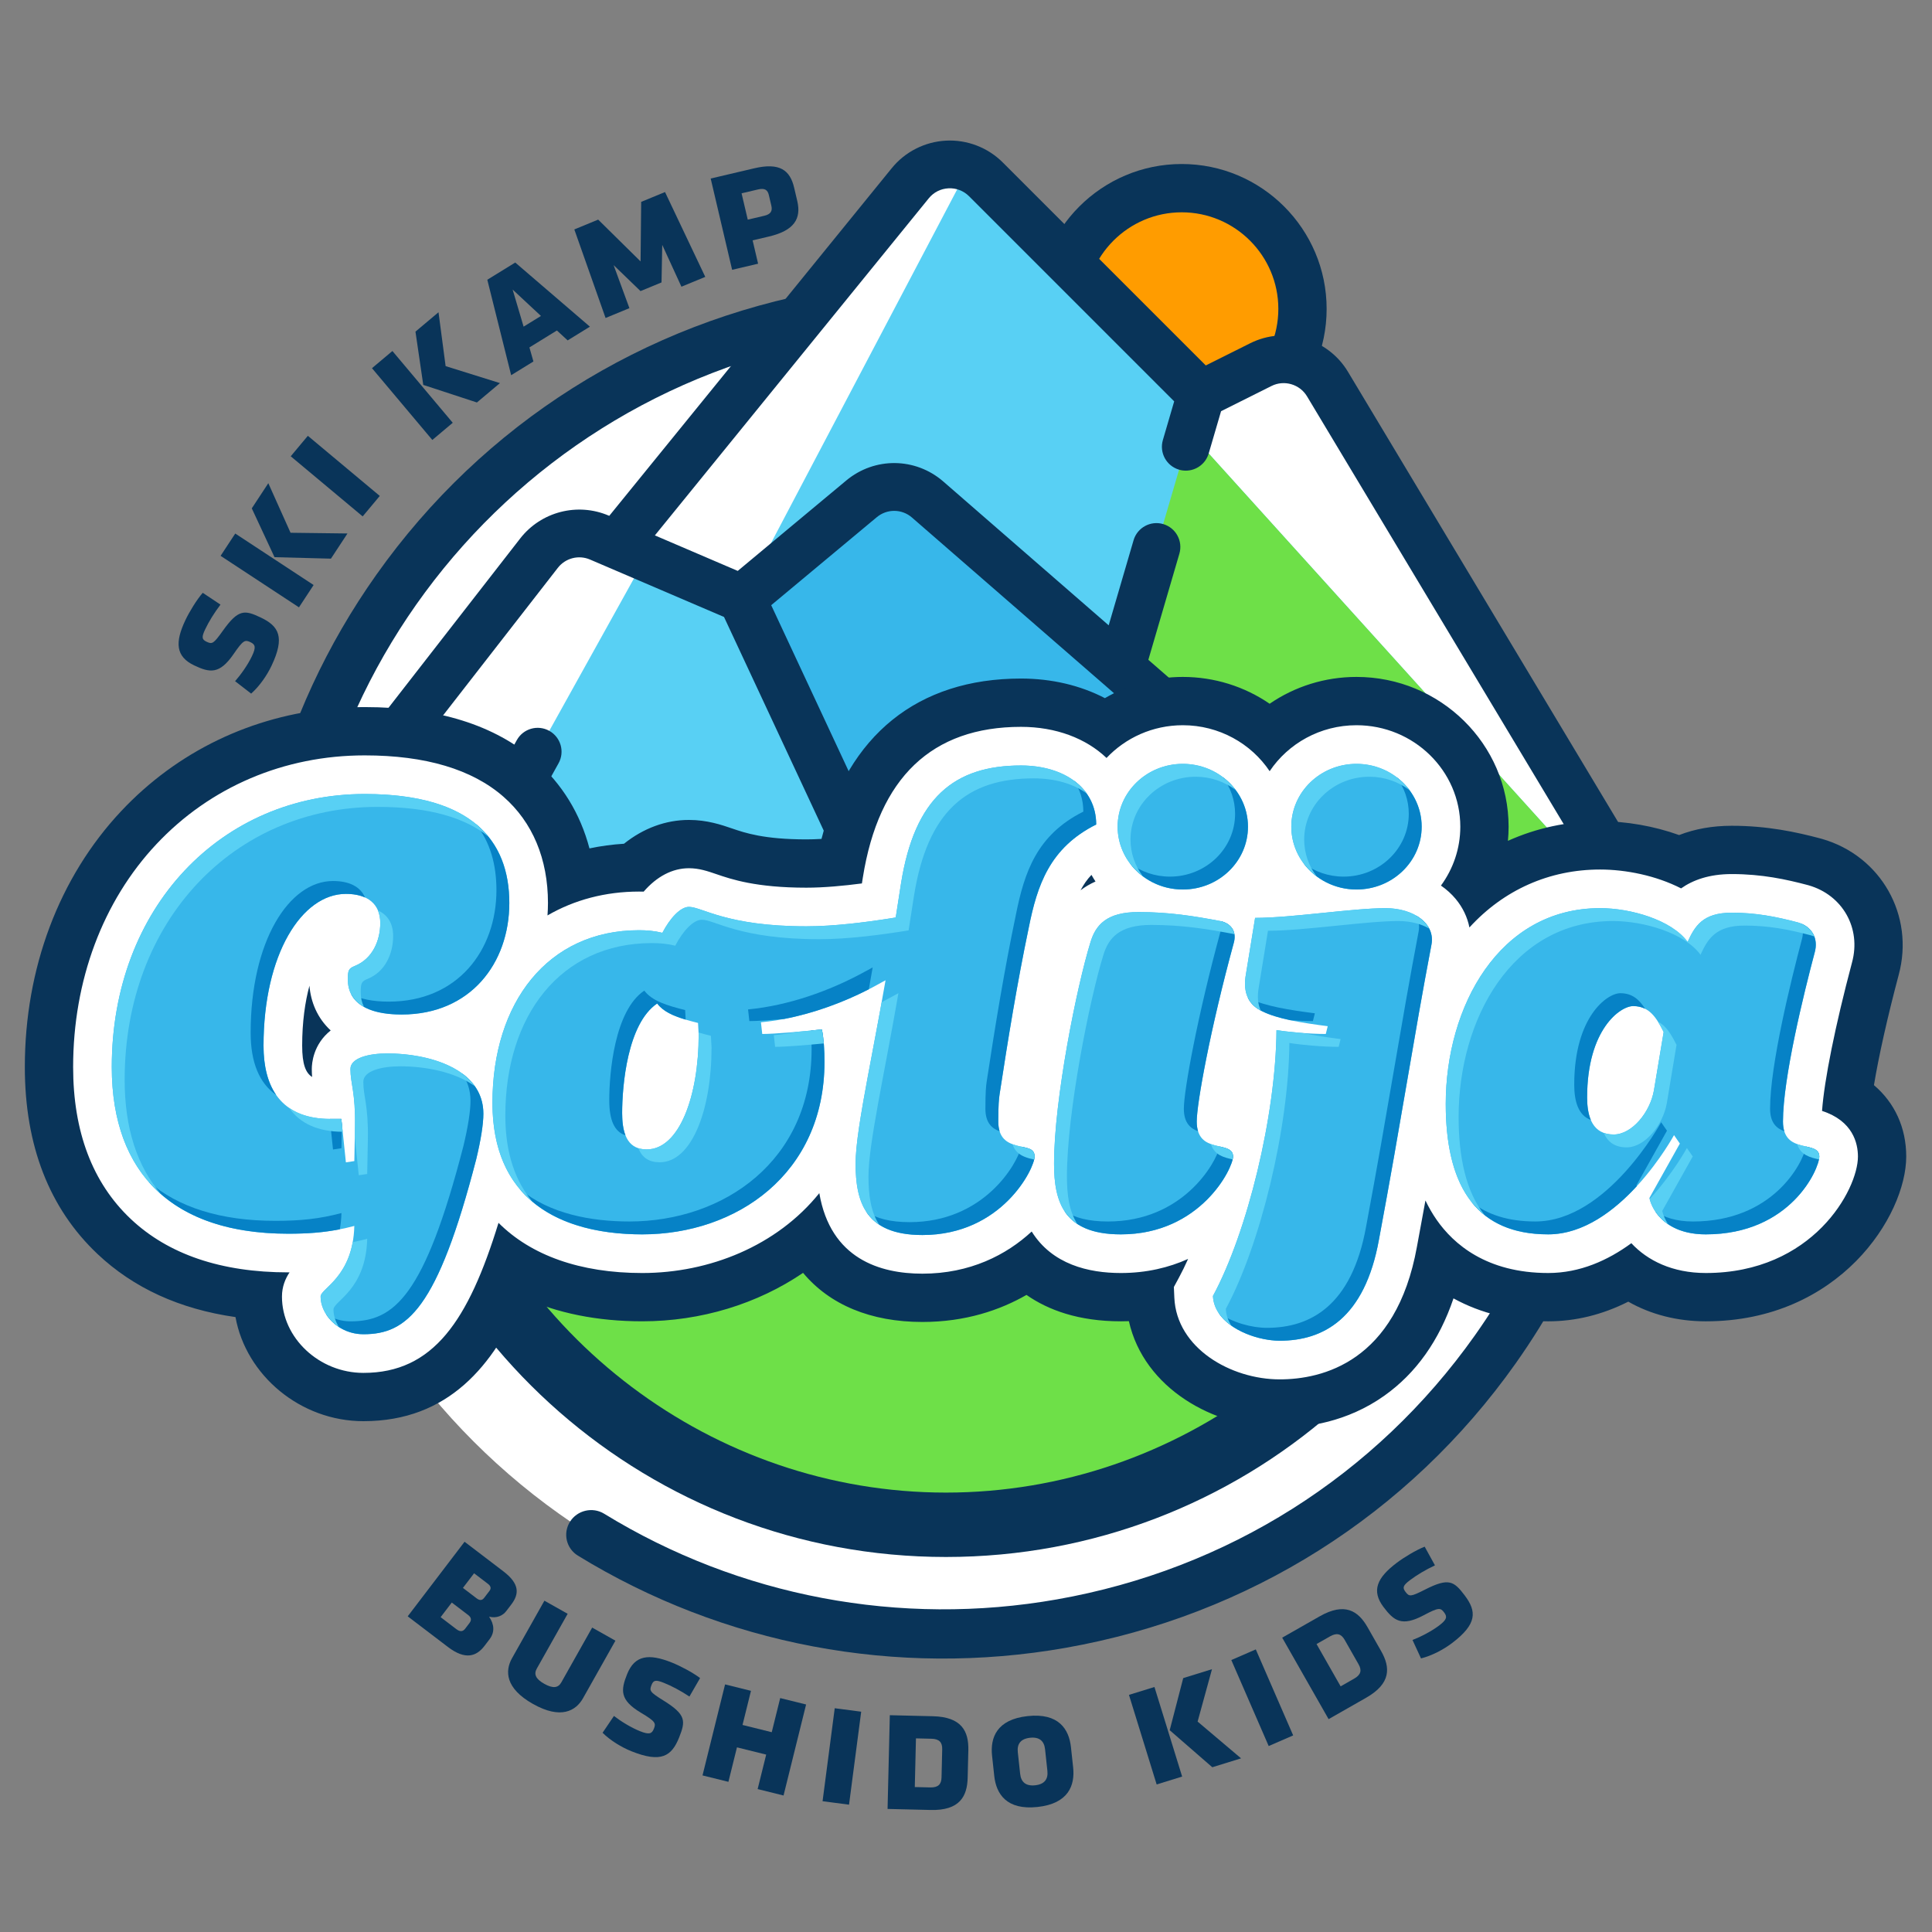 <svg xmlns="http://www.w3.org/2000/svg" xmlns:xlink="http://www.w3.org/1999/xlink" id="Layer_1" x="0px" y="0px" width="300px" height="300px" viewBox="0 0 300 300" xml:space="preserve">
<rect x="0" y="0" width="300" height="300" fill="#808080" stroke="none"/>
<g>
	<g>
		<path fill="#FFFFFF" d="M146.882,166.547V46.757C89.595,46.759,43.155,93.199,43.155,150.486    c0,57.288,46.441,103.73,103.73,103.73c51.825,0,94.771-38.009,102.49-87.67H146.882z"></path>
		<path fill="#093459" d="M56.541,163.57c6.347,44.215,44.375,78.198,90.345,78.198c45.97,0,83.997-33.983,90.344-78.198H56.541z"></path>
		<path fill="#6EE048" d="M68.94,173.57c10.061,33.873,41.735,58.198,77.945,58.198c36.21,0,67.884-24.325,77.944-58.198H68.94z"></path>
		<path fill="#093459" d="M246.395,163.57c-2.125,15.574-7.994,30.537-17.377,43.79c-15.42,21.771-38.459,36.331-64.877,40.989    c-24.37,4.297-49.344-0.425-70.318-13.293c-1.809-1.109-4.19-0.553-5.319,1.244c-1.128,1.795-0.576,4.151,1.234,5.259    c22.589,13.86,49.486,18.944,75.731,14.316c28.449-5.017,53.26-20.693,69.865-44.142c10.307-14.558,16.683-31.03,18.852-48.164    H246.395z"></path>
		<path fill="#093459" d="M204.033,59.413c-22.59-13.86-49.484-18.943-75.73-14.316c-28.445,5.016-53.256,20.695-69.863,44.147    c-15.484,21.873-22.101,48.063-18.898,74.326h7.79c-6.86-52.363,29.237-101.589,82.299-110.945    c24.372-4.297,49.345,0.422,70.319,13.292c1.809,1.111,4.189,0.555,5.318-1.241C206.396,62.879,205.844,60.523,204.033,59.413z"></path>
	</g>
	<g>
		<circle fill="#FF9C00" cx="183.499" cy="47.967" r="18.75"></circle>
		<path fill="#093459" d="M183.499,25.467c-12.407,0-22.5,10.093-22.5,22.5s10.093,22.5,22.5,22.5s22.5-10.093,22.5-22.5    S195.906,25.467,183.499,25.467z M183.499,62.967c-8.271,0-15-6.729-15-15s6.729-15,15-15s15,6.729,15,15    S191.77,62.967,183.499,62.967z"></path>
		<path fill="#58D0F4" d="M261.778,152.383l-55.654-92.758c-2.129-3.55-6.634-4.861-10.34-3.009l-6.73,3.365    c-1.524,0.763-3.365,0.463-4.573-0.741l-31.386-31.389c-3.322-3.323-8.79-3.041-11.754,0.606L59.72,128.61v23.773H261.778z     M261.778,152.383"></path>
		<path fill="#FFFFFF" d="M115.187,92.953l35.193-66.869c-3.101-1.213-6.79-0.394-9.039,2.373L59.72,128.61v23.773h55.467V92.953z     M115.187,92.953"></path>
		<path fill="#37B7EA" d="M144.048,77.568c-2.933-2.551-7.284-2.597-10.271-0.106l-18.591,15.49l-22.111-9.476    c-3.312-1.418-7.165-0.425-9.377,2.419l-51.712,66.488h198.096L144.048,77.568z M144.048,77.568"></path>
		<path fill="#58D0F4" d="M93.075,83.476c-3.312-1.418-7.165-0.425-9.377,2.419l-51.712,66.488H142.92l-27.734-59.43L93.075,83.476z     M93.075,83.476"></path>
		<path fill="#FFFFFF" d="M93.075,83.476c-3.312-1.418-7.165-0.425-9.377,2.419l-51.712,66.488h31.695l36.572-65.829L93.075,83.476z     M93.075,83.476"></path>
		<polygon fill="#FFFFFF" points="187.684,70.417 261.778,152.383 206.124,59.625 199.584,56.131 187.098,60.391 185.441,68.458       "></polygon>
		<polygon fill="#6EE048" points="180.616,81.375 183.088,72.933 183.499,66.717 187.684,70.417 245.018,133.841 230.082,142.637     222.191,145.52 201.82,140.645 176.178,137.48 173.525,116.345 176.165,107.967 176.165,97.967   "></polygon>
		<polyline fill="#79D557" points="245.018,133.841 254.186,142.91 232.471,156.088 223.609,146.754 224.83,142.91   "></polyline>
		<path fill="#093459" d="M269.702,148.674h-5.825L209.305,57.72c-3.108-5.181-9.775-7.121-15.176-4.42l-6.896,3.446L155.715,25.23    c-2.325-2.324-5.544-3.564-8.823-3.392c-3.282,0.17-6.356,1.729-8.427,4.282L94.605,80.1l-0.071-0.031    c-4.857-2.082-10.518-0.622-13.762,3.549l-50.6,65.056h-6.111c-2.046,0-3.707,1.661-3.707,3.707c0,2.049,1.661,3.707,3.707,3.707    h245.64c2.046,0,3.706-1.658,3.706-3.707C273.408,150.335,271.748,148.674,269.702,148.674L269.702,148.674z M144.218,30.794    c0.762-0.938,1.848-1.49,3.056-1.552c1.205-0.062,2.343,0.375,3.2,1.229l31.853,31.854l-1.757,6.008    c-0.574,1.965,0.552,4.023,2.519,4.599c0.346,0.103,0.695,0.15,1.04,0.15c1.604,0,3.083-1.05,3.556-2.666l1.922-6.566l7.838-3.918    c1.958-0.979,4.375-0.277,5.503,1.602l52.286,87.142h-23.764l-53.156-46.222l4.82-16.479c0.576-1.966-0.551-4.023-2.517-4.599    c-1.966-0.574-4.023,0.552-4.599,2.518l-3.861,13.205L146.48,74.773c-4.331-3.765-10.671-3.831-15.078-0.159L114.558,88.65    l-12.868-5.515L144.218,30.794z M145.281,148.674l-25.529-54.701l16.397-13.665c1.597-1.331,3.896-1.307,5.465,0.057    l78.557,68.309H145.281z M86.625,88.169c1.176-1.512,3.228-2.04,4.989-1.285l20.812,8.919l24.673,52.871H69.98l16.75-30.149    c0.995-1.789,0.35-4.047-1.439-5.041c-1.79-0.995-4.047-0.35-5.041,1.441L61.5,148.674H39.565L86.625,88.169z M86.625,88.169"></path>
	</g>
	<g>
		<path fill="#093459" d="M38.999,107.702l-2.495-1.927c0.869-0.983,1.964-2.509,2.624-3.9c0.66-1.392,0.513-1.802-0.246-2.162    c-0.835-0.396-1.109-0.34-2.616,1.858c-2.188,3.177-3.697,2.896-6.102,1.756c-2.884-1.368-3.018-3.569-1.375-7.036    c0.6-1.266,1.738-3.143,2.692-4.24l2.756,1.833c-0.999,1.324-1.811,2.644-2.374,3.833c-0.576,1.215-0.531,1.577,0.203,1.925    c0.886,0.42,1.072,0.354,2.544-1.707c2.409-3.382,3.389-3.228,5.869-2.052c2.834,1.344,3.797,3.04,1.686,7.493    C41.446,104.895,40.278,106.572,38.999,107.702z"></path>
		<path fill="#093459" d="M34.254,86.311l2.275-3.463l12.169,7.995l-2.275,3.464L34.254,86.311z M42.627,86.518l-3.53-7.58    l2.567-3.908l3.453,7.697l8.839,0.111l-2.568,3.909L42.627,86.518z"></path>
		<path fill="#093459" d="M45.145,70.852l2.657-3.18l11.171,9.336l-2.657,3.179L45.145,70.852z"></path>
		<path fill="#093459" d="M57.761,57.171l3.172-2.667l9.37,11.145l-3.172,2.667L57.761,57.171z M65.725,59.768l-1.212-8.272    l3.579-3.009l1.104,8.363l8.437,2.638l-3.579,3.009L65.725,59.768z"></path>
		<path fill="#093459" d="M86.476,51.318l-4.268,2.629l0.622,2.183l-3.458,2.13l-3.704-14.821l4.339-2.673l11.595,9.959l-3.457,2.13    L86.476,51.318z M81.305,50.721l2.694-1.66L79.6,44.963L81.305,50.721z"></path>
		<path fill="#093459" d="M102.832,38.025l-0.11,5.831l-3.262,1.345l-4.177-4.032l2.452,6.682l-3.702,1.526l-4.852-13.749    l3.702-1.527l6.585,6.493l0.094-9.247l3.702-1.526l6.25,13.174l-3.702,1.526L102.832,38.025z"></path>
		<path fill="#093459" d="M116.867,37.323l0.851,3.625l-4.034,0.947l-3.328-14.173l6.759-1.587c3.979-0.935,5.564,0.304,6.198,3.002    l0.487,2.071c0.646,2.753-0.474,4.598-4.398,5.52L116.867,37.323z M117.713,29.416l-2.562,0.602l0.96,4.089l2.563-0.602    c1.008-0.237,1.293-0.735,1.102-1.553l-0.396-1.69C119.193,29.472,118.722,29.18,117.713,29.416z"></path>
	</g>
	<g>
		<path fill="#093459" d="M63.309,250.983l8.828-11.581l6.013,4.584c2.583,1.969,2.476,3.542,1.236,5.168l-0.78,1.023    c-0.526,0.691-1.482,1.16-2.662,0.859c0.797,1.171,0.922,2.393,0.074,3.506l-0.781,1.025c-1.273,1.67-2.997,2.223-5.691,0.168    L63.309,250.983z M72.692,250.776l-2.539-1.935l-1.731,2.271l2.449,1.867c0.624,0.475,1.045,0.338,1.367-0.085l0.662-0.868    C73.257,251.559,73.182,251.15,72.692,250.776z M75.776,245.944l-2.16-1.646l-1.731,2.271L74,248.182    c0.401,0.307,0.814,0.41,1.171-0.058l0.849-1.113C76.292,246.654,76.222,246.284,75.776,245.944z"></path>
		<path fill="#093459" d="M79.506,257.486l5.029-8.931l3.611,2.034l-4.795,8.515c-0.481,0.854-0.192,1.596,1.175,2.365    c1.342,0.755,2.15,0.632,2.631-0.222l4.795-8.516l3.611,2.034l-5.029,8.931c-1.113,1.976-3.449,3.327-7.768,0.896    C78.448,262.16,78.394,259.462,79.506,257.486z"></path>
		<path fill="#093459" d="M93.568,269.063l1.765-2.612c1.035,0.805,2.628,1.802,4.058,2.372c1.43,0.569,1.831,0.397,2.142-0.383    c0.342-0.858,0.269-1.129-2.02-2.493c-3.31-1.982-3.124-3.506-2.139-5.977c1.182-2.966,3.37-3.238,6.934-1.817    c1.301,0.518,3.246,1.535,4.401,2.418l-1.655,2.866c-1.384-0.913-2.752-1.64-3.975-2.127c-1.249-0.497-1.607-0.43-1.908,0.325    c-0.363,0.91-0.285,1.092,1.864,2.43c3.528,2.191,3.436,3.179,2.419,5.728c-1.161,2.913-2.792,3.981-7.37,2.155    C96.524,271.326,94.776,270.268,93.568,269.063z"></path>
		<path fill="#093459" d="M118.973,272.453l-4.538-1.125l-1.327,5.354l-4.022-0.996l3.503-14.132l4.022,0.997l-1.313,5.299    l4.538,1.125l1.313-5.299l4.022,0.996l-3.503,14.133l-4.022-0.998L118.973,272.453z"></path>
		<path fill="#093459" d="M129.616,265.254l4.109,0.537l-1.888,14.438l-4.109-0.537L129.616,265.254z"></path>
		<path fill="#093459" d="M137.821,280.891l0.349-14.555l6.69,0.16c4.479,0.107,5.573,2.346,5.503,5.285l-0.103,4.255    c-0.07,2.938-1.271,5.123-5.75,5.016L137.821,280.891z M144.637,269.991l-2.408-0.058l-0.181,7.559l2.407,0.057    c1.204,0.029,1.72-0.463,1.746-1.555l0.104-4.366C146.332,270.536,145.84,270.021,144.637,269.991z"></path>
		<path fill="#093459" d="M154.386,275.764l-0.339-3.146c-0.301-2.783,0.716-5.625,5.532-6.145c4.816-0.521,6.416,2.039,6.717,4.822    l0.34,3.146c0.301,2.783-0.717,5.625-5.532,6.146C156.287,281.107,154.687,278.547,154.386,275.764z M162.639,274.985    l-0.363-3.368c-0.139-1.281-0.885-1.934-2.333-1.776c-1.447,0.156-2.037,0.952-1.899,2.232l0.364,3.368    c0.138,1.281,0.885,1.934,2.332,1.777C162.188,277.063,162.777,276.266,162.639,274.985z"></path>
		<path fill="#093459" d="M175.304,263.179l3.959-1.224l4.3,13.909l-3.958,1.224L175.304,263.179z M181.631,268.666l2.099-8.092    l4.467-1.382l-2.232,8.134l6.747,5.709l-4.467,1.382L181.631,268.666z"></path>
		<path fill="#093459" d="M191.198,257.771l3.801-1.652l5.804,13.354l-3.801,1.652L191.198,257.771z"></path>
		<path fill="#093459" d="M206.305,266.948l-7.205-12.651l5.815-3.312c3.893-2.217,5.984-0.862,7.439,1.691l2.105,3.698    c1.455,2.555,1.552,5.045-2.341,7.262L206.305,266.948z M206.525,254.096l-2.093,1.191l3.741,6.569l2.092-1.192    c1.046-0.596,1.235-1.282,0.694-2.231l-2.161-3.796C208.259,253.688,207.571,253.5,206.525,254.096z"></path>
		<path fill="#093459" d="M220.654,257.518l-1.322-2.862c1.225-0.47,2.901-1.316,4.13-2.245c1.228-0.93,1.288-1.361,0.781-2.031    c-0.558-0.736-0.827-0.814-3.18,0.439c-3.408,1.806-4.616,0.858-6.221-1.264c-1.926-2.545-1.027-4.559,2.032-6.873    c1.117-0.845,2.994-1.984,4.347-2.516l1.597,2.9c-1.498,0.711-2.827,1.506-3.877,2.3c-1.072,0.812-1.199,1.153-0.709,1.801    c0.591,0.782,0.787,0.809,3.045-0.337c3.699-1.886,4.497-1.295,6.152,0.893c1.892,2.502,1.961,4.45-1.969,7.423    C224.121,256.159,222.311,257.107,220.654,257.518z"></path>
	</g>
	<path fill="#093459" d="M290.986,168.502c0.738-4.474,2.084-10.5,3.841-17.116c2.499-9.226-2.741-18.503-11.942-21.132l-0.256-0.07   c-3.662-0.969-8.156-1.959-13.725-1.959c-2.975,0-5.708,0.483-8.172,1.443c-3.857-1.384-8.156-2.148-12.271-2.148   c-5.035,0-9.879,1.047-14.31,3.044c0.069-0.726,0.104-1.459,0.104-2.196c0-12.823-10.597-23.255-23.621-23.255   c-4.902,0-9.585,1.488-13.484,4.165c-3.9-2.676-8.583-4.165-13.485-4.165c-4.281,0-8.465,1.164-12.095,3.295   c-3.822-1.985-8.28-3.042-13.033-3.042c-16.021,0-26.875,8.787-30.975,24.9c-0.848,0.05-1.634,0.074-2.355,0.074   c-6.58,0-9.545-1.016-11.51-1.688c-1.643-0.563-3.892-1.333-6.718-1.333c-3.602,0-7.087,1.293-10.084,3.697   c-1.818,0.112-3.611,0.354-5.363,0.724c-1.418-5.383-4.25-10.014-8.389-13.644c-6.277-5.507-15.197-8.299-26.513-8.299   c-1.526,0-3.038,0.063-4.536,0.187l-0.043-0.532l-0.147,0.549c-12.769,1.103-24.386,6.675-33.104,15.97   C9.164,136.243,3.856,150.35,3.856,165.69c0,12.181,3.793,21.944,11.273,29.019c5.594,5.289,12.782,8.573,21.438,9.807   c1.632,9.036,10.065,16.164,19.862,16.164c13.233,0,20.26-8.706,24.777-19.215c5.296,2.443,11.546,3.707,18.523,3.707   c9.128,0,17.897-2.711,24.971-7.523c4.122,4.938,10.479,7.625,18.53,7.625c6.71,0,12.068-1.853,16.164-4.199   c3.365,2.348,8.078,4.098,14.65,4.098c0.418,0,0.835-0.008,1.25-0.021c2.327,10.42,13.17,16.537,23.422,16.537   c4.22,0,10.463-0.861,16.245-4.966c4.919-3.491,8.517-8.565,10.737-15.11c4.235,2.332,9.223,3.561,14.706,3.561   c4.249,0,8.413-1.023,12.435-3.052c3.493,1.991,7.608,3.052,12.036,3.052c20.723,0,31.123-16.402,31.123-25.584   C295.999,175.092,294.197,171.225,290.986,168.502z"></path>
	<path fill="#FFFFFF" d="M282.926,172.502c0.348-4.793,2.036-13.188,4.656-23.057c1.451-5.314-1.455-10.465-6.758-11.98   l-0.113-0.031c-3.356-0.888-7.109-1.71-11.807-1.71c-3.53,0-6.047,0.943-7.865,2.223c-3.908-1.998-8.596-2.928-12.578-2.928   c-7.895,0-14.969,3.171-20.29,8.998c-0.315-1.597-1.032-3.105-2.13-4.427c-0.654-0.788-1.428-1.481-2.291-2.079   c1.889-2.58,3.006-5.736,3.006-9.144c0-8.688-7.232-15.755-16.121-15.755c-5.636,0-10.602,2.844-13.484,7.137   c-2.883-4.293-7.85-7.137-13.485-7.137c-4.679,0-8.897,1.96-11.845,5.083c-3.164-3.02-7.824-4.831-13.283-4.831   c-13.825,0-22.086,7.868-24.559,23.406l-0.142,0.909c-2.849,0.372-5.895,0.659-8.63,0.659c-7.828,0-11.653-1.31-13.938-2.092   c-1.395-0.478-2.711-0.929-4.29-0.929c-2.561,0-4.977,1.266-7.032,3.635c-0.237-0.006-0.478-0.01-0.722-0.01   c-5.212,0-10.051,1.288-14.211,3.705c0.044-0.637,0.073-1.28,0.073-1.935c0-6.828-2.382-12.527-6.89-16.481   c-4.869-4.271-12.125-6.437-21.567-6.437c-12.519,0-24.011,4.902-32.359,13.804c-8.328,8.879-12.915,21.164-12.915,34.592   c0,10.038,3.004,17.968,8.927,23.569c5.833,5.516,14.063,8.312,24.465,8.312c0.071,0,0.142,0,0.213-0.001   c-0.646,0.967-1.178,2.209-1.178,3.77c0,6.418,5.792,11.84,12.646,11.84c10.867,0,16.312-8.129,20.981-23.301   c5.035,5.036,12.646,7.793,22.319,7.793c10.418,0,20.907-4.216,27.494-12.403c1.737,10.2,9.428,12.505,16.008,12.505   c7.384,0,13.055-2.913,16.969-6.546c3.18,5.112,8.834,6.444,13.846,6.444c3.982,0,7.463-0.846,10.443-2.188   c-0.465,1.033-0.938,2.007-1.421,2.899l-0.79,1.462l0.073,1.658c0.348,7.834,8.767,12.684,16.366,12.684   c6.569,0,18.073-2.683,21.305-20.605c0.471-2.51,0.907-4.89,1.32-7.174c0.508,1.059,1.079,2.056,1.725,2.984   c2.623,3.777,7.762,8.279,17.339,8.279c4.93,0,9.28-1.969,12.909-4.629c2.493,2.686,6.369,4.629,11.562,4.629   c16.597,0,23.623-12.938,23.623-18.084C288.499,177.553,287.742,174.065,282.926,172.502z M48.463,167.23   c-0.99-0.619-1.542-1.964-1.542-4.863c0-3.662,0.446-6.77,1.13-9.306c0.203,2.505,1.209,5.014,3.298,6.946   c-2.722,2.168-2.934,5.125-2.934,5.984C48.415,166.43,48.434,166.842,48.463,167.23z M170.11,136.879   c-0.876,0.388-1.646,0.851-2.323,1.368c0.47-0.894,1.021-1.688,1.695-2.397C169.678,136.202,169.889,136.543,170.11,136.879z"></path>
	<g>
		<path fill="#37B7EA" d="M54.415,165.992c0-1.711,2.82-2.416,5.74-2.416c6.344,0,14.904,2.315,14.904,9.365    c0,1.611-0.403,4.129-1.108,7.049c-6.042,23.363-10.775,27.189-17.522,27.189c-3.827,0-6.646-3.021-6.646-5.84    c0-1.31,5.035-3.021,5.237-10.977c-3.424,0.906-6.345,1.208-10.271,1.208c-17.724,0-27.392-9.164-27.392-25.881    c0-24.772,17.019-42.396,39.274-42.396c17.019,0,22.457,7.553,22.457,16.918s-6.042,17.32-16.717,17.32    c-5.438,0-8.358-1.913-8.358-5.438c0-1.41,0.101-1.712,1.108-2.114c2.719-1.108,3.927-3.928,3.927-6.646    c0-2.921-1.914-4.532-5.337-4.532c-6.848,0-12.789,9.365-12.789,23.564c0,7.452,3.524,11.38,10.372,11.38h1.712l0.705,6.747    l1.31-0.201l0.101-5.338C55.221,169.618,54.415,168.309,54.415,165.992z"></path>
		<path fill="#37B7EA" d="M125.207,143.838c8.459,0,19.133-2.417,20.241-2.417c1.51,0,2.518,1.611,2.518,3.928    c0,2.216-6.143,4.431-12.084,7.754c-5.035,2.72-11.379,5.035-17.724,5.64l0.202,1.813c1.913,0,6.444-0.402,9.264-0.705    c0.302,1.511,0.403,3.223,0.403,5.035c0,17.422-13.695,26.787-28.297,26.787c-10.674,0-23.262-3.826-23.262-20.443    c0-15.508,8.56-26.786,22.759-26.786c1.208,0,2.417,0.101,3.625,0.403c1.208-2.316,2.82-4.028,4.129-4.028    C108.994,140.817,112.82,143.838,125.207,143.838z M102.045,155.822c-4.632,3.121-5.438,12.789-5.438,17.018    c0,3.828,1.208,5.64,3.827,5.64c5.035,0,8.056-8.257,8.056-17.823l-0.101-1.813C105.57,158.138,103.254,157.433,102.045,155.822z"></path>
		<path fill="#37B7EA" d="M158.537,118.864c6.748,0,11.682,3.525,11.682,9.164c-7.25,3.626-9.164,9.467-10.473,16.012    c-1.813,8.661-3.223,17.321-4.531,25.88c-0.102,0.705-0.202,1.611-0.202,4.229s1.41,3.323,2.819,3.726    c1.41,0.403,2.82,0.303,2.82,1.713c0,1.813-5.035,12.186-17.422,12.186c-8.861,0-10.372-5.137-10.372-11.078    c0-5.841,3.223-19.033,5.639-34.44l1.41-9.063C142.022,123.899,148.165,118.864,158.537,118.864z"></path>
		<path fill="#37B7EA" d="M185.827,174.149c0,5.237,5.64,2.819,5.64,5.438c0,1.813-5.035,12.084-17.422,12.084    c-8.861,0-10.373-5.035-10.373-10.977c0-9.97,3.525-27.492,5.641-34.34c0.805-2.719,2.518-4.732,7.451-4.732    c4.732,0,8.561,0.604,12.789,1.409c1.712,0.403,2.518,1.712,2.015,3.424C187.941,159.749,185.827,171.33,185.827,174.149z"></path>
		<path fill="#37B7EA" d="M205.867,160.555l0.302-1.208c-3.927-0.504-7.754-1.108-10.171-2.316    c-1.913-0.907-3.121-2.618-2.518-5.841l1.41-8.661c5.64,0,15.205-1.51,20.241-1.51c4.431,0,7.754,2.417,7.149,5.639    c-2.819,14.803-4.633,26.989-8.156,45.82c-2.216,12.285-8.66,15.71-15.408,15.71c-4.027,0-10.171-2.417-10.372-6.949    c5.337-9.869,9.769-27.995,9.868-41.287C200.026,160.252,203.35,160.555,205.867,160.555z"></path>
		<path fill="#37B7EA" d="M276.859,174.149c0,5.237,5.64,2.819,5.64,5.438c0,1.913-4.431,12.084-17.623,12.084    c-5.941,0-8.257-3.424-8.761-5.64l4.732-8.458l-0.906-1.311c0,0-8.357,15.408-19.536,15.408c-11.883,0-15.911-8.459-15.911-20.242    c0-15.104,8.258-30.411,23.967-30.411c4.734,0,11.078,1.813,13.596,5.236c1.107-2.417,2.316-4.531,6.848-4.531    c3.727,0,6.848,0.604,10.271,1.51c2.115,0.604,3.223,2.417,2.618,4.632C280.082,154.311,276.859,167.402,276.859,174.149z     M253.598,156.225c-2.014,0-7.15,3.625-7.15,14.199c0,3.121,0.906,5.74,4.129,5.74c2.82,0,5.639-3.424,6.244-6.848l1.51-9.064    C257.223,158.037,256.115,156.225,253.598,156.225z"></path>
		<ellipse fill="#37B7EA" cx="183.665" cy="128.367" rx="10.12" ry="9.755"></ellipse>
		<ellipse fill="#37B7EA" cx="210.635" cy="128.367" rx="10.121" ry="9.755"></ellipse>
	</g>
	<g>
		<g>
			<path fill="#0682C6" d="M77.087,138.213c0,9.365-6.042,17.32-16.717,17.32c-2.499,0-4.459-0.408-5.856-1.188     c1.047,2.079,3.722,3.188,7.856,3.188c10.674,0,16.717-7.955,16.717-17.32c0-4.854-1.467-9.217-5.243-12.298     C76.149,130.765,77.087,134.332,77.087,138.213z"></path>
			<path fill="#0682C6" d="M42.886,170.023c-1.302-1.873-1.965-4.434-1.965-7.656c0-14.199,5.941-23.564,12.789-23.564     c1.175,0,2.167,0.194,2.971,0.562c-0.707-1.665-2.418-2.562-4.971-2.562c-6.848,0-12.789,9.365-12.789,23.564     C38.921,164.955,40.262,168.201,42.886,170.023z"></path>
			<path fill="#0682C6" d="M71.743,166.678c0.826,1.176,1.316,2.584,1.316,4.264c0,1.611-0.403,4.129-1.108,7.049     c-6.042,23.363-10.775,27.189-17.522,27.189c-1.438,0-2.733-0.426-3.79-1.107c1.113,1.746,3.222,3.107,5.79,3.107     c6.747,0,11.48-3.826,17.522-27.189c0.705-2.92,1.108-5.438,1.108-7.049C75.059,170.17,73.733,168.133,71.743,166.678z"></path>
			<path fill="#0682C6" d="M53.02,188.363c-3.424,0.906-6.345,1.208-10.271,1.208c-8.462,0-15.082-2.094-19.696-6.096     c4.604,5.304,11.921,8.096,21.696,8.096c3.043,0,5.483-0.186,8.02-0.688C52.905,190.119,52.996,189.285,53.02,188.363z"></path>
			<path fill="#0682C6" d="M53.02,178.293l0.07-3.734l-0.085-0.812h-1.712c-0.027,0-0.052-0.003-0.079-0.003l0.496,4.75     L53.02,178.293z"></path>
		</g>
		<g>
			<path fill="#0682C6" d="M135.509,150.22c-0.541,0.285-1.085,0.58-1.627,0.883c-5.035,2.72-11.379,5.035-17.724,5.64l0.202,1.813     c1.158,0,3.275-0.148,5.392-0.331c4.706-0.901,9.272-2.618,13.155-4.608C135.107,152.502,135.309,151.37,135.509,150.22z"></path>
			<path fill="#0682C6" d="M97.122,176.291c-0.347-0.877-0.515-2.023-0.515-3.451c0-4.229,0.806-13.896,5.438-17.018     c0.921,1.227,2.487,1.928,4.427,2.504l-0.082-1.483c-2.82-0.705-5.136-1.41-6.345-3.021c-4.632,3.121-5.438,12.789-5.438,17.018     C94.607,173.958,95.41,175.737,97.122,176.291z"></path>
			<path fill="#0682C6" d="M166.723,121.196c0.959,1.348,1.496,2.974,1.496,4.832c-7.25,3.626-9.164,9.467-10.473,16.012     c-1.813,8.661-3.223,17.321-4.531,25.88c-0.102,0.705-0.202,1.611-0.202,4.229c0,2.239,1.031,3.077,2.212,3.525     c-0.134-0.421-0.212-0.92-0.212-1.525c0-2.618,0.101-3.524,0.202-4.229c1.309-8.56,2.719-17.22,4.531-25.88     c1.309-6.545,3.223-12.386,10.473-16.012C170.219,125.126,168.91,122.786,166.723,121.196z"></path>
			<path fill="#0682C6" d="M125.915,160.024c0.077,0.914,0.111,1.87,0.111,2.86c0,17.422-13.695,26.787-28.297,26.787     c-5.915,0-12.413-1.18-17.035-5.054c4.598,5.48,12.206,7.054,19.035,7.054c14.602,0,28.297-9.365,28.297-26.787     c0-1.813-0.101-3.524-0.403-5.035C127.104,159.906,126.524,159.965,125.915,160.024z"></path>
			<path fill="#0682C6" d="M158.584,178.055c-0.631,2.673-5.785,11.719-17.354,11.719c-3.011,0-5.171-0.595-6.714-1.61     c1.447,2.198,4.07,3.61,8.714,3.61c12.387,0,17.422-10.373,17.422-12.186C160.652,178.432,159.703,178.291,158.584,178.055z"></path>
		</g>
		<g>
			<path fill="#0682C6" d="M189.404,178.033c-0.609,2.635-5.762,11.639-17.359,11.639c-3.031,0-5.201-0.59-6.746-1.604     c1.439,2.199,4.068,3.604,8.746,3.604c12.387,0,17.422-10.271,17.422-12.084C191.467,178.516,190.521,178.287,189.404,178.033z"></path>
			<path fill="#0682C6" d="M189.68,143.067c0.067,0.42,0.035,0.887-0.112,1.389c-3.626,13.292-5.74,24.874-5.74,27.693     c0,2.235,1.028,3.075,2.206,3.508c-0.13-0.417-0.206-0.911-0.206-1.508c0-2.819,2.114-14.4,5.74-27.693     C192.059,144.788,191.303,143.505,189.68,143.067z"></path>
		</g>
		<g>
			<path fill="#0682C6" d="M219.922,142.187c0.382,0.739,0.528,1.572,0.359,2.471c-2.819,14.803-4.633,26.989-8.156,45.82     c-2.216,12.285-8.66,15.71-15.408,15.71c-2.313,0-5.323-0.799-7.506-2.337c1.865,2.842,6.339,4.337,9.506,4.337     c6.748,0,13.192-3.425,15.408-15.71c3.523-18.831,5.337-31.017,8.156-45.82C222.631,144.792,221.658,143.199,219.922,142.187z"></path>
			<path fill="#0682C6" d="M195.998,157.03c1.16,0.58,2.647,1.021,4.313,1.378c1.211,0.089,2.46,0.146,3.557,0.146l0.302-1.208     c-3.927-0.504-7.754-1.108-10.171-2.316c-0.079-0.038-0.155-0.079-0.232-0.118C194.229,155.891,195.02,156.566,195.998,157.03z"></path>
		</g>
		<g>
			<path fill="#0682C6" d="M279.794,145.866c-1.712,6.445-4.935,19.536-4.935,26.283c0,2.235,1.028,3.075,2.206,3.508     c-0.13-0.417-0.206-0.911-0.206-1.508c0-6.747,3.223-19.839,4.935-26.283c0.549-2.012-0.317-3.688-2.063-4.432     C279.998,144.145,280.038,144.972,279.794,145.866z"></path>
			<path fill="#0682C6" d="M247.026,173.91c-0.417-0.974-0.579-2.185-0.579-3.486c0-10.574,5.137-14.199,7.15-14.199     c0.723,0,1.327,0.154,1.852,0.42c-0.892-1.421-1.983-2.42-3.852-2.42c-2.014,0-7.15,3.625-7.15,14.199     C244.447,170.972,245.053,173.183,247.026,173.91z"></path>
			<path fill="#0682C6" d="M280.447,178.035c-0.531,2.689-5.197,11.637-17.571,11.637c-2.584,0-4.481-0.648-5.843-1.563     c1.203,1.809,3.592,3.563,7.843,3.563c13.192,0,17.623-10.171,17.623-12.084C282.499,178.519,281.559,178.289,280.447,178.035z"></path>
			<path fill="#0682C6" d="M254.115,184.032l4.732-8.458l-0.906-1.311c0,0-8.357,15.408-19.536,15.408     c-4.24,0-7.476-1.082-9.89-3.003c2.514,3.161,6.346,5.003,11.89,5.003c5.481,0,10.28-3.705,13.753-7.48     C254.145,184.139,254.127,184.084,254.115,184.032z"></path>
		</g>
		<path fill="#0682C6" d="M189.871,120.672c1.199,1.604,1.914,3.566,1.914,5.695c0,5.387-4.531,9.755-10.12,9.755    c-2.341,0-4.491-0.774-6.206-2.06c1.838,2.456,4.824,4.06,8.206,4.06c5.589,0,10.12-4.368,10.12-9.755    C193.785,125.236,192.25,122.457,189.871,120.672z"></path>
		<path fill="#0682C6" d="M216.84,120.672c1.2,1.604,1.916,3.566,1.916,5.695c0,5.387-4.531,9.755-10.121,9.755    c-2.342,0-4.49-0.774-6.205-2.06c1.838,2.456,4.824,4.06,8.205,4.06c5.59,0,10.121-4.368,10.121-9.755    C220.756,125.236,219.219,122.457,216.84,120.672z"></path>
	</g>
	<g>
		<g>
			<path fill="#58D0F4" d="M53.214,175.744l-0.209-1.997h-1.712c-2.632,0-4.769-0.586-6.407-1.724     C46.582,174.462,49.37,175.727,53.214,175.744z"></path>
			<path fill="#58D0F4" d="M58.681,141.364c0.241,0.569,0.367,1.227,0.367,1.971c0,2.719-1.208,5.538-3.927,6.646     c-1.007,0.402-1.108,0.704-1.108,2.114c0,1.904,0.86,3.334,2.502,4.25c-0.33-0.655-0.502-1.405-0.502-2.25     c0-1.41,0.101-1.712,1.108-2.114c2.719-1.108,3.927-3.928,3.927-6.646C61.047,143.417,60.217,142.067,58.681,141.364z"></path>
			<path fill="#58D0F4" d="M51.783,203.34c0-1.31,5.035-3.021,5.237-10.977c-0.771,0.203-1.515,0.373-2.252,0.52     c-1.051,5.823-4.985,7.299-4.985,8.457c0,1.76,1.099,3.6,2.857,4.732C52.093,205.215,51.783,204.268,51.783,203.34z"></path>
			<path fill="#58D0F4" d="M55.09,176.559l0.62,5.936l1.31-0.201l0.101-5.338c0.101-5.337-0.705-6.646-0.705-8.963     c0-1.711,2.82-2.416,5.74-2.416c3.85,0,8.514,0.855,11.587,3.102c-2.641-3.756-8.755-5.102-13.587-5.102     c-2.92,0-5.74,0.705-5.74,2.416c0,2.316,0.806,3.626,0.705,8.963L55.09,176.559z"></path>
			<path fill="#58D0F4" d="M19.356,167.69c0-24.772,17.019-42.396,39.274-42.396c8.198,0,13.703,1.756,17.214,4.62     c-3.257-4.027-9.248-6.62-19.214-6.62c-22.256,0-39.274,17.623-39.274,42.396c0,8.735,2.646,15.404,7.696,19.785     C21.308,181.162,19.356,175.189,19.356,167.69z"></path>
		</g>
		<g>
			<path fill="#58D0F4" d="M78.467,173.229c0-15.508,8.56-26.786,22.759-26.786c1.208,0,2.417,0.101,3.625,0.403     c1.208-2.316,2.82-4.028,4.129-4.028c2.014,0,5.841,3.021,18.228,3.021c4.604,0,9.862-0.716,13.879-1.368l0.821-5.278     c2.115-13.292,8.258-18.328,18.63-18.328c3.275,0,6.121,0.833,8.186,2.332c-1.953-2.745-5.66-4.332-10.186-4.332     c-10.372,0-16.515,5.035-18.63,18.328l-0.821,5.278c-4.017,0.652-9.275,1.368-13.879,1.368c-12.387,0-16.213-3.021-18.228-3.021     c-1.309,0-2.92,1.712-4.129,4.028c-1.208-0.302-2.417-0.403-3.625-0.403c-14.199,0-22.759,11.278-22.759,26.786     c0,7.41,2.507,12.271,6.227,15.39C80.105,183.533,78.467,179.214,78.467,173.229z"></path>
			<path fill="#58D0F4" d="M157.832,177.875c-0.204-0.059-0.408-0.124-0.607-0.2c0.443,1.399,1.524,1.892,2.607,2.2     c0.254,0.072,0.507,0.129,0.752,0.18c0.045-0.188,0.068-0.348,0.068-0.467C160.652,178.178,159.242,178.278,157.832,177.875z"></path>
			<path fill="#58D0F4" d="M120.359,162.555c1.56,0,4.861-0.268,7.556-0.53c-0.063-0.759-0.154-1.489-0.292-2.175     c-1.113,0.119-2.493,0.254-3.873,0.374c-1.192,0.228-2.393,0.404-3.594,0.519L120.359,162.555z"></path>
			<path fill="#58D0F4" d="M102.434,180.479c5.035,0,8.056-8.257,8.056-17.823l-0.101-1.813c-0.672-0.168-1.312-0.337-1.918-0.517     l0.019,0.33c0,9.566-3.021,17.823-8.056,17.823c-0.486,0-0.922-0.063-1.312-0.188     C99.705,179.766,100.792,180.479,102.434,180.479z"></path>
			<path fill="#58D0F4" d="M134.858,182.695c0-5.07,2.429-15.684,4.65-28.477c-0.541,0.287-1.085,0.58-1.627,0.884     c-0.32,0.173-0.645,0.344-0.975,0.513c-2.036,11.26-4.048,20.465-4.048,25.08c0,3.923,0.66,7.494,3.658,9.468     C135.203,188.167,134.858,185.523,134.858,182.695z"></path>
		</g>
		<g>
			<path fill="#58D0F4" d="M165.672,182.695c0-9.97,3.525-27.492,5.641-34.34c0.805-2.719,2.518-4.732,7.451-4.732     c4.732,0,8.561,0.604,12.789,1.409c0.044,0.011,0.084,0.024,0.127,0.035c-0.163-1.012-0.917-1.75-2.127-2.035     c-4.229-0.806-8.057-1.409-12.789-1.409c-4.934,0-6.646,2.014-7.451,4.732c-2.115,6.848-5.641,24.37-5.641,34.34     c0,3.909,0.655,7.426,3.627,9.373C166.01,188.103,165.672,185.5,165.672,182.695z"></path>
			<path fill="#58D0F4" d="M188.033,177.657c0.543,1.742,2.072,2.079,3.371,2.376c0.041-0.18,0.063-0.33,0.063-0.445     C191.467,178.086,189.615,178.238,188.033,177.657z"></path>
		</g>
		<g>
			<path fill="#58D0F4" d="M190.345,203.238c5.337-9.869,9.769-27.995,9.868-41.287c1.813,0.301,5.137,0.604,7.654,0.604     l0.302-1.208c-2.042-0.263-4.055-0.552-5.858-0.938c-1.569-0.117-3.074-0.287-4.098-0.457c-0.1,13.292-4.531,31.418-9.868,41.287     c0.085,1.929,1.249,3.473,2.866,4.612C190.703,205.078,190.388,204.207,190.345,203.238z"></path>
			<path fill="#58D0F4" d="M195.766,156.912c-0.44-0.936-0.58-2.148-0.285-3.723l1.41-8.661c5.64,0,15.205-1.51,20.241-1.51     c1.864,0,3.528,0.432,4.79,1.168c-0.986-1.908-3.596-3.168-6.79-3.168c-5.036,0-14.602,1.51-20.241,1.51l-1.41,8.661     C192.901,154.279,193.99,155.977,195.766,156.912z"></path>
		</g>
		<g>
			<path fill="#58D0F4" d="M226.494,173.43c0-15.104,8.258-30.411,23.967-30.411c4.734,0,11.078,1.813,13.596,5.236     c1.107-2.417,2.316-4.531,6.848-4.531c3.727,0,6.848,0.604,10.271,1.51c0.195,0.056,0.378,0.125,0.555,0.201     c-0.396-1.049-1.294-1.84-2.555-2.201c-3.424-0.906-6.545-1.51-10.271-1.51c-4.531,0-5.74,2.114-6.848,4.531     c-2.518-3.424-8.861-5.236-13.596-5.236c-15.709,0-23.967,15.307-23.967,30.411c0,7.578,1.671,13.777,6.021,17.239     C227.643,185.055,226.494,179.716,226.494,173.43z"></path>
			<path fill="#58D0F4" d="M279.065,177.657c0.544,1.747,2.079,2.081,3.382,2.378c0.035-0.178,0.052-0.329,0.052-0.447     C282.499,178.086,280.646,178.238,279.065,177.657z"></path>
			<path fill="#58D0F4" d="M258.115,188.032l4.732-8.458l-0.906-1.311c0,0-2.174,4.002-5.783,7.928     c0.318,1.229,1.178,2.779,2.875,3.918C258.555,189.391,258.258,188.662,258.115,188.032z"></path>
			<path fill="#58D0F4" d="M252.576,178.164c2.82,0,5.639-3.424,6.244-6.848l1.51-9.064c-0.789-1.578-1.581-2.949-2.881-3.607     c0.31,0.493,0.596,1.037,0.881,1.607l-1.51,9.064c-0.605,3.424-3.424,6.848-6.244,6.848c-0.592,0-1.105-0.09-1.55-0.254     C249.609,177.271,250.697,178.164,252.576,178.164z"></path>
		</g>
		<path fill="#58D0F4" d="M175.545,130.367c0-5.387,4.531-9.755,10.12-9.755c2.341,0,4.491,0.774,6.206,2.061    c-1.838-2.456-4.824-4.061-8.206-4.061c-5.589,0-10.12,4.368-10.12,9.755c0,3.131,1.535,5.91,3.914,7.695    C176.26,134.458,175.545,132.495,175.545,130.367z"></path>
		<path fill="#58D0F4" d="M202.514,130.367c0-5.387,4.531-9.755,10.121-9.755c2.342,0,4.49,0.774,6.205,2.061    c-1.838-2.456-4.824-4.061-8.205-4.061c-5.59,0-10.121,4.368-10.121,9.755c0,3.131,1.537,5.91,3.916,7.695    C203.229,134.458,202.514,132.495,202.514,130.367z"></path>
	</g>
</g>
</svg>